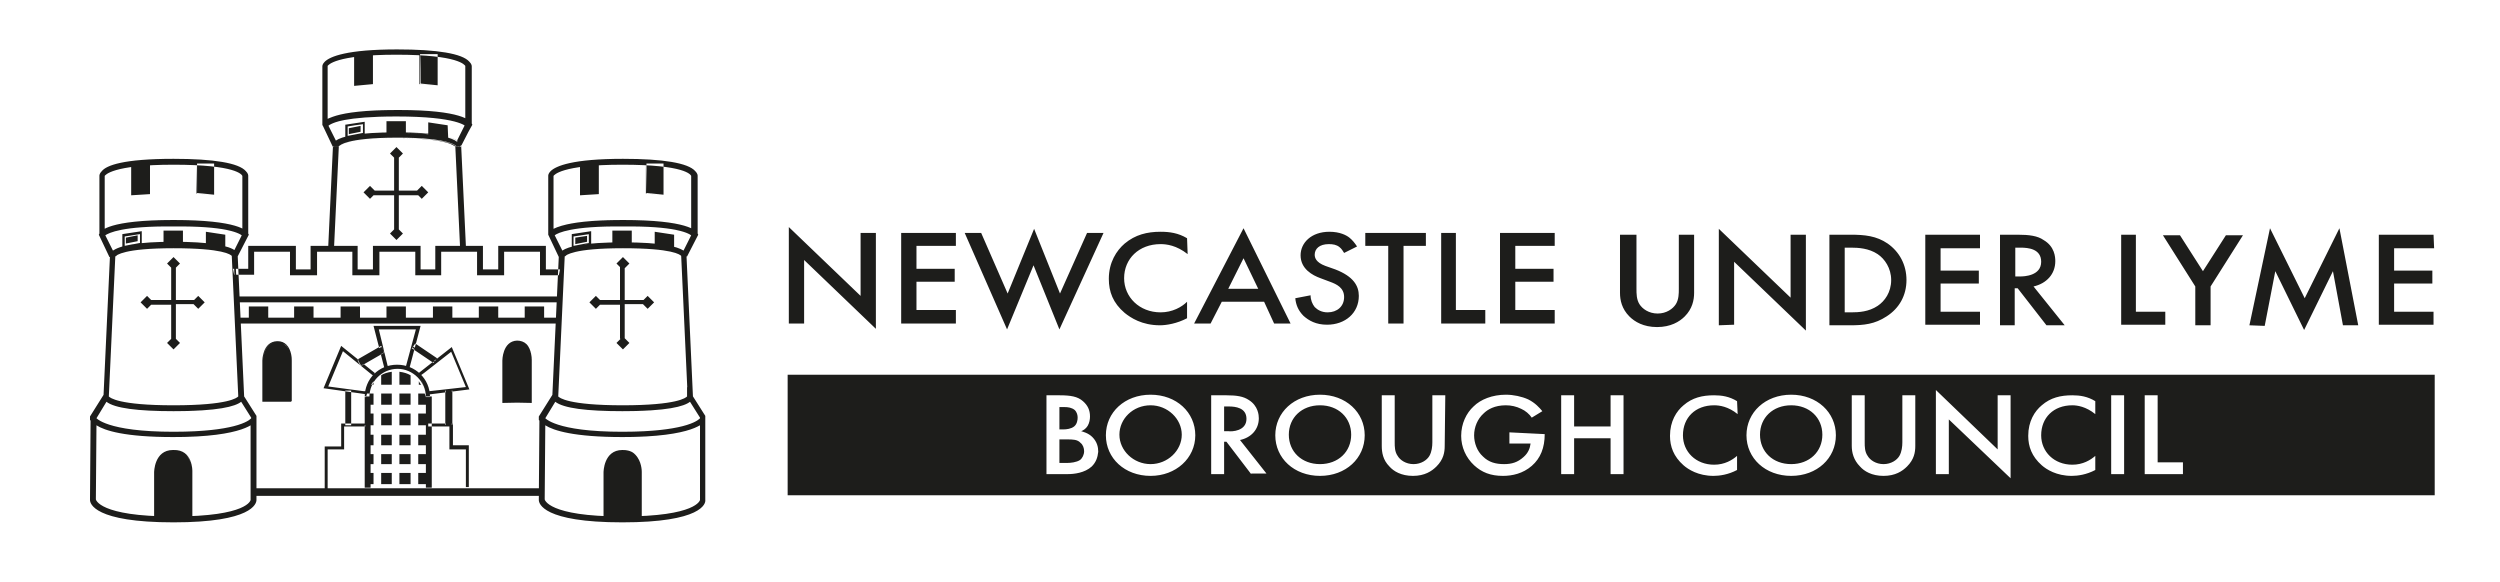 <svg xmlns="http://www.w3.org/2000/svg" viewBox="0 0 425 99" preserveAspectRatio="xMinYMid" aria-hidden="true" focusable="false">
<g id="Layer_2">
</g>
<path fill="#1D1D1B" d="M304.5,68.9c-3.1,0-5.3,2.1-5.3,5s2.2,5,5.3,5s5.3-2.1,5.3-5S307.6,68.9,304.5,68.9z M195.6,68.9
	c2.9,0,5.3,2.3,5.3,5s-2.4,5-5.3,5c-2.9,0-5.3-2.3-5.3-5S192.6,68.9,195.6,68.9z M211.9,71.2c0-1.9-1.9-2.1-3-2.1h-0.8v4.2h0.7
	C209.4,73.4,211.9,73.3,211.9,71.2z M224.4,68.9c-3.1,0-5.3,2.1-5.3,5s2.2,5,5.3,5s5.3-2.1,5.3-5S227.5,68.9,224.4,68.9z
	 M182.6,72.5c0.5-0.4,0.6-1.1,0.6-1.5s-0.1-0.9-0.5-1.3c-0.5-0.4-1.1-0.5-1.8-0.5h-0.8V73h0.7C181.3,73,182.1,72.9,182.6,72.5z
	 M181.5,74.7h-1.4v4h1.3c0.6,0,1.6-0.1,2.2-0.5c0.4-0.3,0.7-0.9,0.7-1.5c0-0.5-0.2-1.1-0.6-1.4C183.2,74.7,182.3,74.7,181.5,74.7z
	 M133.9,63.7v20.5h280V63.7H133.9z M185.6,79.3c-1.2,1.1-3,1.3-4.1,1.3h-3.6V67.2h2.2c1.9,0,3.1,0.2,4,1c0.8,0.7,1.2,1.5,1.2,2.6
	c0,0.5-0.1,1.1-0.4,1.6c-0.3,0.5-0.8,0.8-1.1,0.9c0.3,0.1,1.2,0.3,1.9,1c0.8,0.8,1,1.7,1,2.5C186.6,77.8,186.3,78.6,185.6,79.3z
	 M195.6,80.9c-4.4,0-7.6-3-7.6-6.9s3.2-6.9,7.6-6.9c4.4,0,7.6,3,7.6,6.9S199.9,80.9,195.6,80.9z M212.7,80.6l-4.2-5.5h-0.4v5.5h-2.2
	V67.2h2.6c1.8,0,2.9,0.2,3.8,0.8c1.6,1,1.7,2.6,1.7,3.1c0,1.9-1.3,3.3-3.2,3.7l4.5,5.7h-2.6V80.6z M224.4,80.9c-4.4,0-7.6-3-7.6-6.9
	s3.2-6.9,7.6-6.9c4.4,0,7.6,3,7.6,6.9S228.8,80.9,224.4,80.9z M245.6,75.8c0,1.1-0.2,2.3-1.4,3.5c-0.8,0.8-2,1.6-4,1.6
	s-3.3-0.8-4-1.6c-1.1-1.1-1.3-2.4-1.3-3.5v-8.6h2.2v8c0,0.7,0,1.6,0.5,2.3c0.4,0.7,1.4,1.4,2.7,1.4s2.3-0.7,2.7-1.4
	c0.4-0.7,0.5-1.6,0.5-2.3v-8h2.2L245.6,75.8L245.6,75.8z M262.6,73.8c0,2.3-0.7,4.1-2.2,5.4s-3.3,1.7-4.9,1.7
	c-2.1,0-3.6-0.6-4.9-1.8c-1.4-1.3-2.2-3.1-2.2-5c0-2.1,0.9-3.9,2.1-5c1.2-1.2,3.2-2,5.5-2c1.3,0,2.7,0.3,3.8,0.8
	c1.2,0.6,1.9,1.4,2.4,2l-1.8,1.1c-0.4-0.6-1.1-1.2-1.8-1.5c-0.8-0.4-1.7-0.6-2.6-0.6c-1.9,0-3.1,0.7-3.8,1.4c-1,0.9-1.6,2.3-1.6,3.7
	c0,1.3,0.5,2.7,1.5,3.6c1,1,2.2,1.3,3.6,1.3c1.3,0,2.3-0.3,3.3-1.2c0.8-0.7,1.1-1.5,1.2-2.3h-3.6v-1.9L262.6,73.8L262.6,73.8
	C262.5,73.8,262.6,73.8,262.6,73.8z M276,80.6h-2.2v-6.1h-6.2v6.1h-2.2V67.2h2.2v5.3h6.2v-5.3h2.2V80.6z M295.4,70.4
	c-1.6-1.3-3.1-1.5-4-1.5c-3.2,0-5.3,2.1-5.3,5.1c0,2.8,2.2,5,5.3,5c1.8,0,3.1-0.8,3.9-1.5v2.4c-1.5,0.8-3,1-4,1
	c-2.6,0-4.3-1.1-5.1-1.8c-1.7-1.5-2.3-3.2-2.3-5c0-2.5,1.1-4.2,2.3-5.2c1.5-1.3,3.2-1.7,5.2-1.7c1.3,0,2.6,0.2,3.9,1L295.4,70.4
	L295.4,70.4z M304.5,80.9c-4.4,0-7.6-3-7.6-6.9s3.2-6.9,7.6-6.9s7.6,3,7.6,6.9S308.9,80.9,304.5,80.9z M325.6,75.8
	c0,1.1-0.2,2.3-1.4,3.5c-0.8,0.8-2,1.6-4,1.6s-3.3-0.8-4-1.6c-1.1-1.1-1.4-2.4-1.4-3.5v-8.6h2.2v8c0,0.7,0,1.6,0.5,2.3
	c0.4,0.7,1.4,1.4,2.7,1.4c1.3,0,2.3-0.7,2.7-1.4c0.4-0.7,0.5-1.6,0.5-2.3v-8h2.2L325.6,75.8L325.6,75.8z M341.9,81.4l-10.6-10.1v9.3
	h-2.2V66.3l10.5,10.1v-9.2h2.2v14.2H341.9z M356.2,70.4c-1.6-1.3-3.1-1.5-3.9-1.5c-3.2,0-5.3,2.1-5.3,5.1c0,2.8,2.2,5,5.3,5
	c1.8,0,3.1-0.8,3.9-1.5v2.4c-1.5,0.8-3,1-4,1c-2.6,0-4.3-1.1-5.1-1.8c-1.7-1.5-2.3-3.2-2.3-5c0-2.5,1.1-4.2,2.3-5.2
	c1.5-1.3,3.2-1.7,5.2-1.7c1.3,0,2.6,0.2,3.9,1V70.4L356.2,70.4z M361.1,80.6h-2.2V67.2h2.2V80.6z M371.1,80.6h-6.5V67.2h2.2v11.4
	h4.3V80.6L371.1,80.6z M363.1,39.9V53h5v2.2h-7.5V39.9H363.1z M373.2,48.7l-5.5-8.7h2.9l3.9,6.1l3.9-6.1h2.9l-5.5,8.7v6.6h-2.6
	L373.2,48.7L373.2,48.7z M382.4,55.3l3.5-16.5l5.9,11.9l5.9-11.9l3.2,16.5h-2.6l-1.7-9.2l-4.9,10l-4.9-10l-1.8,9.3L382.4,55.3
	L382.4,55.3z M413.8,42.2H407V46h6.5v2.2H407V53h6.7v2.2h-9.3V39.9h9.3L413.8,42.2L413.8,42.2z M278.2,39.9v9.2c0,0.8,0,1.8,0.5,2.6
	s1.6,1.6,3.1,1.6s2.6-0.8,3.1-1.6s0.5-1.8,0.5-2.6v-9.2h2.6v9.9c0,1.2-0.3,2.7-1.6,4c-0.9,0.9-2.4,1.8-4.7,1.8s-3.8-0.9-4.7-1.8
	c-1.3-1.3-1.6-2.8-1.6-4v-9.9H278.2z M292.2,55.3V38.9l12.2,11.7V39.9h2.6v16.3l-12.2-11.7v10.7L292.2,55.3L292.2,55.3z M314.6,39.9
	c2.4,0,4.4,0.2,6.3,1.5c2,1.4,3.2,3.6,3.2,6.2c0,2.6-1.2,4.8-3.4,6.2c-2,1.3-3.8,1.5-6.2,1.5H311V39.9H314.6z M313.6,53.1h1.1
	c1.3,0,3-0.1,4.5-1.1c1.2-0.8,2.3-2.3,2.3-4.4c0-2-1.1-3.6-2.3-4.4c-1.5-1-3.3-1.1-4.5-1.1h-1.1V53.1L313.6,53.1z M336.6,42.2h-6.7
	V46h6.5v2.2h-6.5V53h6.7v2.2h-9.3V39.9h9.3V42.2z M343,39.9c2,0,3.4,0.2,4.4,0.9c1.9,1.1,2,2.9,2,3.6c0,2.2-1.5,3.8-3.7,4.3l5.3,6.6
	h-3.1L343,49h-0.5v6.3H340V39.9H343z M342.6,47h0.8c0.7,0,3.6-0.1,3.6-2.5c0-2.2-2.2-2.4-3.5-2.4h-0.9V47z M134.1,55V38.6l12.2,11.7
	V39.6h2.6v16.3l-12.2-11.7V55H134.1L134.1,55z M162.5,41.8h-6.7v3.9h6.5v2.2h-6.5v4.8h6.7V55h-9.3V39.6h9.3V41.8z M166.8,39.6
	l4.5,10.3l4.5-11l4.4,11l4.6-10.3h2.8L180.1,56l-4.4-10.9L171.2,56L164,39.6H166.8z M201.9,43.2c-1.9-1.5-3.6-1.7-4.6-1.7
	c-3.7,0-6.2,2.5-6.2,5.8c0,3.2,2.6,5.8,6.2,5.8c2,0,3.6-0.9,4.5-1.8v2.8c-1.7,0.9-3.5,1.2-4.6,1.2c-3.1,0-5-1.3-6-2.1
	c-2-1.7-2.7-3.6-2.7-5.8c0-2.8,1.3-4.8,2.7-6c1.8-1.5,3.8-2,6.1-2c1.5,0,3,0.2,4.5,1.1L201.9,43.2L201.9,43.2z M214.9,51.3h-7.2
	l-1.9,3.7H203l8.4-16.2l8,16.2h-2.8L214.9,51.3z M213.9,49.1l-2.5-5.2l-2.6,5.2H213.9z M228.5,43c-0.2-0.3-0.4-0.7-0.8-1
	c-0.5-0.4-1.1-0.5-1.8-0.5c-1.6,0-2.4,0.8-2.4,1.8c0,0.5,0.2,1.3,1.8,1.9l1.7,0.6c3.1,1.2,4,2.8,4,4.5c0,2.9-2.3,4.9-5.4,4.9
	c-1.9,0-3.1-0.7-4-1.5c-0.9-0.9-1.3-1.9-1.4-3l2.6-0.5c0,0.8,0.3,1.5,0.7,2c0.5,0.5,1.2,0.9,2.2,0.9c1.6,0,2.8-1,2.8-2.6
	s-1.3-2.2-2.4-2.6l-1.6-0.6c-1.4-0.5-3.4-1.6-3.4-3.9c0-2.1,1.8-4,4.9-4c1.8,0,2.9,0.6,3.4,1s0.9,0.9,1.3,1.5L228.5,43z M238.6,41.8
	V55H236V41.8h-3.9v-2.2h10.3v2.2H238.6z M247.5,39.6v13.1h5V55H245V39.6H247.5z M264.3,41.8h-6.7v3.9h6.5v2.2h-6.5v4.8h6.7V55H255
	V39.6h9.3V41.8z M105.8,88.5C92.2,88.5,92,85.1,92,85v-0.2l0.1-13.5l0.2-0.1c0,0,1.6,2.5,13.5,2.5c12,0,13.5-2.5,13.6-2.5l0.2,0.1
	V85C119.6,85.1,119.5,88.5,105.8,88.5z M92.4,71.6l-0.1,13.2V85c0,0,0.3,3.2,13.6,3.2s13.5-3.2,13.5-3.2V71.6
	c-0.7,0.7-3.6,2.4-13.5,2.4C95.9,74,93.1,72.3,92.4,71.6z M105.8,88.4c-13.6,0-13.7-3.3-13.7-3.4v-0.2l0.1-13.5h0.1
	c0,0,1.6,2.6,13.6,2.6s13.6-2.5,13.6-2.6h0.1V85C119.6,85.1,119.4,88.4,105.8,88.4z M92.3,71.4l-0.1,13.3v0.2c0,0,0.2,3.3,13.6,3.3
	s13.6-3.3,13.6-3.3V71.4c-0.5,0.6-3.1,2.5-13.6,2.5S92.8,72,92.3,71.4z M105.8,88.4c-13.6,0-13.7-3.3-13.7-3.4v-0.2l0.1-13.5h0.1
	c0,0,1.6,2.6,13.6,2.6s13.6-2.5,13.6-2.6h0.1V85C119.6,85.1,119.4,88.4,105.8,88.4z M92.3,71.4l-0.1,13.3v0.2c0,0,0.2,3.3,13.6,3.3
	s13.6-3.3,13.6-3.3V71.4c-0.5,0.6-3.1,2.5-13.6,2.5S92.8,72,92.3,71.4z M105.8,88.4c-13.6,0-13.7-3.3-13.7-3.4v-0.2l0.1-13.5h0.1
	c0,0,1.6,2.6,13.6,2.6s13.6-2.5,13.6-2.6h0.1V85C119.6,85.1,119.4,88.4,105.8,88.4z M92.3,71.4l-0.1,13.3v0.2c0,0,0.2,3.3,13.6,3.3
	s13.6-3.3,13.6-3.3V71.4c-0.5,0.6-3.1,2.5-13.6,2.5S92.8,72,92.3,71.4z M105.8,88.5C92.2,88.5,92,85.1,92,85v-0.2l0.1-13.5l0.2-0.1
	c0,0,1.6,2.5,13.5,2.5c12,0,13.5-2.5,13.6-2.5l0.2,0.1V85C119.6,85.1,119.5,88.5,105.8,88.5z M92.4,71.6l-0.1,13.2V85
	c0,0,0.3,3.2,13.6,3.2s13.5-3.2,13.5-3.2V71.6c-0.7,0.7-3.6,2.4-13.5,2.4C95.9,74,93.1,72.3,92.4,71.6z M105.8,88.4
	c-13.6,0-13.7-3.3-13.7-3.4v-0.2l0.1-13.5h0.1c0,0,1.6,2.6,13.6,2.6s13.6-2.5,13.6-2.6h0.1V85C119.6,85.1,119.4,88.4,105.8,88.4z
	 M92.3,71.4l-0.1,13.3v0.2c0,0,0.2,3.3,13.6,3.3s13.6-3.3,13.6-3.3V71.4c-0.5,0.6-3.1,2.5-13.6,2.5S92.8,72,92.3,71.4z M105.8,88.8
	c-13.5,0-14.2-3.2-14.2-3.8v-0.2l0.1-13.5l0.9-0.3c0,0,1.7,2.4,13.2,2.4c11.6,0,13.2-2.3,13.2-2.3l0.9,0.2V85
	C120,85.6,119.3,88.8,105.8,88.8z M92.7,72.3l-0.1,12.4v0.2c0,0,0.5,2.9,13.2,2.9S119,85,119,85v-0.2V72.3c-1.4,0.8-4.9,2-13.2,2
	C97.6,74.3,94.1,73.2,92.7,72.3z M102.6,88.4v-8.1c0,0,0-3.7,3.2-3.8c3.3-0.1,3.2,3.6,3.2,3.6v8.2L102.6,88.4L102.6,88.4z
	 M102.6,88.5L102.6,88.5v-8.2c0,0,0-3.8,3.2-3.8c0.9,0,1.7,0.2,2.2,0.8c1.1,1.1,1.1,2.8,1.1,2.9v8.3H109L102.6,88.5z M105.9,76.6
	L105.9,76.6c-3.2,0.1-3.2,3.7-3.2,3.7v8.1h6.3v-8.2c0,0,0-1.8-1-2.8C107.4,76.8,106.8,76.6,105.9,76.6z M29.5,88.5
	c-13.6,0-13.8-3.3-13.8-3.5v-0.2l0.1-13.5l0.2-0.1c0,0,1.6,2.5,13.5,2.5c12,0,13.5-2.5,13.5-2.5l0.2,0.1V85
	C43.3,85.1,43.1,88.5,29.5,88.5z M16,71.6l-0.1,13.2V85c0,0,0.3,3.2,13.6,3.2S43,85,43,85V71.6c-0.7,0.7-3.6,2.4-13.5,2.4
	S16.7,72.3,16,71.6z M29.5,88.4c-13.6,0-13.7-3.3-13.7-3.4v-0.2l0.1-13.5H16c0,0,1.6,2.6,13.6,2.6s13.6-2.5,13.6-2.6h0.1V85
	C43.2,85.1,43,88.4,29.5,88.4z M15.9,71.4l-0.1,13.3v0.2c0,0,0.2,3.3,13.6,3.3S43.1,85,43.1,85V71.4c-0.5,0.6-3.1,2.5-13.6,2.5
	S16.4,72,15.9,71.4z M29.5,88.4c-13.6,0-13.7-3.3-13.7-3.4v-0.2l0.1-13.5H16c0,0,1.6,2.6,13.6,2.6s13.6-2.5,13.6-2.6h0.1V85
	C43.2,85.1,43,88.4,29.5,88.4z M15.9,71.4l-0.1,13.3v0.2c0,0,0.2,3.3,13.6,3.3S43.1,85,43.1,85V71.4c-0.5,0.6-3.1,2.5-13.6,2.5
	S16.4,72,15.9,71.4z M29.5,88.4c-13.6,0-13.7-3.3-13.7-3.4v-0.2l0.1-13.5H16c0,0,1.6,2.6,13.6,2.6s13.6-2.5,13.6-2.6h0.1V85
	C43.2,85.1,43,88.4,29.5,88.4z M15.9,71.4l-0.1,13.3v0.2c0,0,0.2,3.3,13.6,3.3S43.1,85,43.1,85V71.4c-0.5,0.6-3.1,2.5-13.6,2.5
	S16.4,72,15.9,71.4z M29.5,88.5c-13.6,0-13.8-3.3-13.8-3.5v-0.2l0.1-13.5l0.2-0.1c0,0,1.6,2.5,13.5,2.5c12,0,13.5-2.5,13.5-2.5
	l0.2,0.1V85C43.3,85.1,43.1,88.5,29.5,88.5z M16,71.6l-0.1,13.2V85c0,0,0.3,3.2,13.6,3.2S43,85,43,85V71.6
	c-0.7,0.7-3.6,2.4-13.5,2.4S16.7,72.3,16,71.6z M29.5,88.4c-13.6,0-13.7-3.3-13.7-3.4v-0.2l0.1-13.5H16c0,0,1.6,2.6,13.6,2.6
	s13.6-2.5,13.6-2.6h0.1V85C43.2,85.1,43,88.4,29.5,88.4z M15.9,71.4l-0.1,13.3v0.2c0,0,0.2,3.3,13.6,3.3S43.1,85,43.1,85V71.4
	c-0.5,0.6-3.1,2.5-13.6,2.5S16.4,72,15.9,71.4z M29.5,88.8c-13.5,0-14.2-3.2-14.2-3.8v-0.2l0.1-13.5l0.9-0.3c0,0,1.7,2.4,13.2,2.4
	c11.6,0,13.2-2.3,13.2-2.3l0.9,0.2V85C43.6,85.6,42.9,88.8,29.5,88.8z M16.4,72.3l-0.1,12.4v0.2c0,0,0.5,2.9,13.2,2.9
	S42.6,85,42.6,85v-0.2V72.3c-1.4,0.8-4.9,2-13.2,2C21.2,74.3,17.8,73.2,16.4,72.3z M26.3,88.4v-8.1c0,0,0-3.7,3.2-3.8
	c3.3-0.1,3.2,3.6,3.2,3.6v8.2L26.3,88.4L26.3,88.4z M26.2,88.5L26.2,88.5v-8.2c0,0,0-3.8,3.2-3.8c0.9,0,1.7,0.2,2.2,0.8
	c1.1,1.1,1.1,2.8,1.1,2.9v8.3h-0.1L26.2,88.5z M29.6,76.6C29.5,76.6,29.5,76.6,29.6,76.6c-3.2,0.1-3.2,3.7-3.2,3.7v8.1h6.3v-8.2
	c0,0,0-1.8-1-2.8C31.1,76.8,30.4,76.6,29.6,76.6z M42.8,83h48.9v1.3H42.8V83z M44.7,68.3v-6.9c0,0,0-3.2,2.4-3.2
	c2.5,0,2.4,3.1,2.4,3.1v7H44.7L44.7,68.3z M44.6,68.3L44.6,68.3v-7c0,0,0-3.2,2.5-3.3c0,0,0,0,0.1,0c0.6,0,1.1,0.2,1.5,0.6
	c0.9,0.9,0.9,2.5,0.9,2.5v7.1L44.6,68.3z M47.1,58.2L47.1,58.2c-2.4,0-2.4,3.1-2.4,3.2v6.8h4.8v-7c0,0,0-1.6-0.9-2.5
	C48.2,58.4,47.7,58.2,47.1,58.2z M85.5,68.4v-7.1c0,0,0-3.3,2.4-3.3c2.5-0.1,2.5,3.2,2.5,3.2v7.3L85.5,68.4L85.5,68.4z M85.4,68.5
	L85.4,68.5v-7.2c0,0,0-3.3,2.5-3.4c0.6,0,1.2,0.2,1.6,0.6c0.9,0.9,0.9,2.6,0.9,2.6v7.3L85.4,68.5z M88,58L88,58
	c-2.5,0-2.4,3.2-2.4,3.3v7.1h4.8v-7.2c0,0,0-1.7-0.9-2.5C89.1,58.2,88.6,58,88,58z M42.6,52.4h2.7V54h-2.7V52.4z M45.4,54.1h-2.8
	v-1.7h2.8V54.1z M42.7,54h2.6v-1.5h-2.6V54z M42.6,52.4h2.7V54h-2.7V52.4z M45.4,54.1h-2.8v-1.7h2.8V54.1z M42.7,54h2.6v-1.5h-2.6
	V54z M42.6,52.4h2.7V54h-2.7V52.4z M45.6,54.4h-3.3v-2.3h3.3V54.4z M42.9,53.7h2v-1h-2V53.7z M50.4,52.4h2.7V54h-2.7V52.4z
	 M53.1,54.1h-2.8v-1.7h2.8V54.1z M50.4,54H53v-1.5h-2.6V54z M50.4,52.4h2.7V54h-2.7V52.4z M53.1,54.1h-2.8v-1.7h2.8V54.1z M50.4,54
	H53v-1.5h-2.6V54z M50.3,52.4H53V54h-2.7V52.4z M53.3,54.4H50v-2.3h3.3V54.4z M50.7,53.7h2v-1h-2V53.7z M58.2,52.4h2.7V54h-2.7V52.4
	z M61,54.1h-2.8v-1.7H61V54.1z M58.3,54h2.6v-1.5h-2.6V54z M58.2,52.4h2.7V54h-2.7V52.4z M61,54.1h-2.8v-1.7H61V54.1z M58.3,54h2.6
	v-1.5h-2.6V54z M58.2,52.4h2.7V54h-2.7V52.4z M61.2,54.4h-3.3v-2.3h3.3V54.4z M58.5,53.7h2.1v-1h-2.1V53.7z M66.1,52.4h2.7V54h-2.7
	V52.4z M68.8,54.1H66v-1.7h2.8V54.1z M66.1,54h2.6v-1.5h-2.6V54z M66.1,52.4h2.7V54h-2.7V52.4z M68.8,54.1H66v-1.7h2.8V54.1z
	 M66.1,54h2.6v-1.5h-2.6V54z M66,52.4h2.7V54H66V52.4z M69,54.4h-3.3v-2.3H69V54.4z M66.4,53.7h2.1v-1h-2.1V53.7z M73.9,52.4h2.7V54
	h-2.7V52.4z M76.6,54.1h-2.8v-1.7h2.8V54.1z M74,54h2.6v-1.5H74V54z M73.9,52.4h2.7V54h-2.7V52.4z M76.6,54.1h-2.8v-1.7h2.8V54.1z
	 M74,54h2.6v-1.5H74V54z M73.9,52.4h2.7V54h-2.7V52.4z M76.9,54.4h-3.3v-2.3h3.3V54.4z M74.2,53.7h2.1v-1h-2.1V53.7z M81.7,52.4h2.7
	V54h-2.7V52.4z M84.4,54.1h-2.8v-1.7h2.8V54.1z M81.8,54h2.6v-1.5h-2.6V54z M81.7,52.4h2.7V54h-2.7V52.4z M84.4,54.1h-2.8v-1.7h2.8
	V54.1z M81.8,54h2.6v-1.5h-2.6V54z M81.7,52.4h2.7V54h-2.7V52.4z M84.7,54.4h-3.3v-2.3h3.3V54.4L84.7,54.4z M82,53.7h2.1v-1H82V53.7
	z M89.5,52.4h2.7V54h-2.7V52.4z M92.3,54.1h-2.8v-1.7h2.8V54.1z M89.6,54h2.6v-1.5h-2.6V54z M89.5,52.4h2.7V54h-2.7V52.4z
	 M92.3,54.1h-2.8v-1.7h2.8V54.1z M89.6,54h2.6v-1.5h-2.6V54z M89.5,52.4h2.7V54h-2.7V52.4z M92.5,54.4h-3.3v-2.3h3.3V54.4z
	 M89.8,53.7h2.1v-1h-2.1V53.7z M94.1,40.1l-0.9-0.2v-10c0-0.1,0-0.4,0.4-0.8c0.9-0.9,3.8-2.1,12.3-2.1l0,0c6.8,0,11.1,0.7,12.3,2.1
	c0.4,0.4,0.4,0.7,0.4,0.8v10l-1,0.2l0,0c0,0-1.3-1.7-11.8-1.7C95.4,38.4,94.1,40.1,94.1,40.1z M105.8,37.4c7.3,0,10.4,0.8,11.7,1.5
	v-9c-0.1-0.2-1-1.9-11.7-1.9l0,0c-10.5,0-11.6,1.8-11.7,1.9v9C95.5,38.2,98.6,37.4,105.8,37.4z M95.4,43.5l-1.8-3.6l0,0
	c0-0.1,0.8-2,12.2-2c0.1,0,0.2,0,0.3,0c11.1,0,11.9,1.9,12,2l0,0l-1.8,3.5h-0.1c0,0-0.2-1.7-10.3-1.7s-10.3,1.8-10.3,1.8H95.4z
	 M93.8,39.9l1.7,3.4c0.3-0.5,1.8-1.7,10.4-1.7s10.1,1.2,10.4,1.7L118,40c-0.1-0.2-1.5-1.9-11.8-1.9c-0.1,0-0.2,0-0.3,0
	C95.2,38,93.9,39.7,93.8,39.9z M95.3,43.5l-1.8-3.7l0,0c0-0.1,0.8-2,12.2-2c0.1,0,0.2,0,0.3,0c11.2,0,12,2,12,2l0,0l-1.8,3.6
	l-0.2-0.1c0,0-0.3-1.6-10.2-1.6s-10.2,1.7-10.3,1.7L95.3,43.5z M93.9,39.9l1.6,3.3c0.4-0.6,2.3-1.7,10.4-1.7s9.9,1.1,10.4,1.6
	l1.7-3.2c-0.2-0.3-1.8-1.8-11.8-1.8c-0.1,0-0.2,0-0.3,0C95.6,38.1,94.1,39.6,93.9,39.9z M95.1,43.6l-1.8-3.7l0.1-0.1
	c0.1-0.4,1.3-2.2,12.5-2.2s12.4,1.8,12.5,2.2l0.1,0.2l-1.9,3.7l-0.7-0.2v0.1c0,0-0.7-1.5-10-1.5s-10,1.5-10,1.5H95.1z M94.2,39.9
	l1.4,2.8c0.9-0.7,3.3-1.5,10.3-1.5s9.4,0.8,10.3,1.5l1.4-2.8c-0.4-0.3-2.5-1.6-11.5-1.6c-0.1,0-0.2,0-0.3,0
	C96.7,38.3,94.6,39.6,94.2,39.9z M95,43.7l-1.8-3.8l0.1-0.2c0.2-0.5,1.6-2.3,12.6-2.3s12.5,1.8,12.7,2.3l0.1,0.2l-1.9,3.7l-0.9-0.2
	c0,0.1,0,0.1,0,0.1s-0.9-1.4-9.9-1.4c-9.1,0-9.9,1.4-9.9,1.5c0,0,0,0,0-0.1L95,43.7z M94.3,40l1.3,2.6c1-0.7,3.7-1.4,10.3-1.4
	c6.6,0,9.2,0.7,10.3,1.4l1.3-2.6c-0.5-0.4-2.8-1.6-11.6-1.5C97.2,38.4,94.8,39.6,94.3,40z M105.8,69.4c-8.5,0-10.7-1-11.3-1.6
	c-0.2-0.2-0.2-0.3-0.2-0.3v-0.2l1.1-23.8c0,0,0-0.2,0.2-0.3c0.6-0.6,2.6-1.5,10.2-1.5c7.7,0,9.7,0.9,10.2,1.5
	c0.2,0.2,0.2,0.3,0.2,0.3l1.1,23.9v0.2C117.4,67.5,117.3,69.4,105.8,69.4z M105.8,41.7c-10.1,0-10.3,1.7-10.3,1.8l0,0l-1.1,24
	c0,0,0.2,1.8,11.4,1.8s11.4-1.8,11.4-1.8v-0.2l-1.1-23.9C116.1,43.4,116,41.7,105.8,41.7z M105.8,69.5c-8.5,0-10.8-1-11.4-1.7
	c-0.2-0.2-0.2-0.4-0.2-0.4v-0.2l1.1-23.8c0,0,0-0.2,0.2-0.4c0.6-0.6,2.7-1.5,10.3-1.5c7.7,0,9.8,0.9,10.3,1.5
	c0.2,0.2,0.2,0.3,0.2,0.4l1.1,24.1C117.5,67.7,117.1,69.5,105.8,69.5z M95.6,43.5l-1.1,24c0,0,0.3,1.8,11.3,1.8s11.4-1.8,11.4-1.8
	v-0.2l-1.1-23.9c0,0-0.3-1.6-10.2-1.6C95.9,41.8,95.6,43.5,95.6,43.5L95.6,43.5L95.6,43.5z M105.8,69.9c-6.5,0-10.5-0.6-11.6-1.8
	c-0.3-0.3-0.3-0.6-0.3-0.7v-0.2L95,43.5c0-0.1,0.1-0.4,0.3-0.6c1.1-1.1,4.7-1.7,10.5-1.7c5.9,0,9.5,0.6,10.6,1.6
	c0.3,0.3,0.3,0.5,0.3,0.6l1.1,24C117.8,68.2,116.7,69.9,105.8,69.9z M94.9,67.4c0.2,0.2,1.6,1.5,11,1.5s10.8-1.3,11-1.5v-0.1
	l-1.1-23.8c-0.2-0.2-1.4-1.3-9.9-1.3s-9.7,1.2-9.9,1.4L94.9,67.4z M105.8,74c-12.1,0-13.7-2.6-13.7-2.7v-0.1v-0.4l0,0l2.4-3.8v0.4
	c0,0.1,0.4,1.8,11.3,1.8c11,0,11.4-1.8,11.4-1.8V67l0.2,0.4l2.2,3.4v0.5l0,0C119.6,71.5,118,74,105.8,74z M92.4,71.2
	c0.2,0.2,2.2,2.5,13.5,2.5s13.3-2.2,13.5-2.4v-0.4l-2-3.2c-0.4,0.6-2.3,1.8-11.5,1.8c-8.5,0-10.8-1-11.4-1.7
	c-0.1-0.1-0.1-0.1-0.1-0.1l-2,3.2V71.2L92.4,71.2z M105.8,74.3c-12.2,0-13.9-2.6-14.1-2.8l-0.1-0.1v-0.6l3.2-5.1v1.7
	c0.2,0.2,1.6,1.5,11,1.5s10.8-1.3,11-1.5v-1.6l3.1,4.9v0.7l-0.1,0.1C119.8,71.8,118,74.3,105.8,74.3z M92.7,71.1
	c0.4,0.4,2.8,2.3,13.1,2.3c10.2,0,12.7-1.8,13.2-2.2V71l-1.7-2.7c-1,0.8-3.9,1.6-11.5,1.6c-6.1,0-10-0.5-11.4-1.6L92.7,71.1z
	 M106.2,57.6h-0.8v-5.8h-3.5V51h3.5v-5.9h0.8V51h3.4v0.7h-3.4V57.6z M101.3,50.4l1,1l-1,1l-1-1L101.3,50.4z M101.3,52.5l-1.1-1.1
	l1.1-1.1l1.1,1.1L101.3,52.5z M100.4,51.4l0.9,0.9l0.9-0.9l-0.9-0.9L100.4,51.4z M110.1,50.4l1,1l-1,1l-1-1L110.1,50.4z M110.1,52.5
	l-1.1-1.1l1.1-1.1l1.1,1.1L110.1,52.5z M109.2,51.4l0.9,0.9l0.9-0.9l-0.9-0.9L109.2,51.4z M105.9,57.3l1,1l-1,1l-1-1L105.9,57.3z
	 M105.9,59.4l-1.1-1.1l1.1-1.1l1.1,1.1L105.9,59.4z M105,58.3l0.9,0.9l0.9-0.9l-0.9-0.9L105,58.3z M105.9,43.8l1,1l-1,1l-1-1
	L105.9,43.8z M105.9,45.9l-1.1-1.1l1.1-1.1l1.1,1.1L105.9,45.9z M105,44.8l0.9,0.9l0.9-0.9l-0.9-0.9L105,44.8z M98.7,27.7h3.1v5.2
	l-3.1,0.3V27.7z M98.6,33.2L98.6,33.2v-5.6h3.2V33L98.6,33.2z M98.7,27.8v5.3l2.9-0.3v-5H98.7L98.7,27.8z M113,27.7h-3.1v5.2
	l3.1,0.3V27.7z M113,33.2l-3.2-0.3v-5.3h3.2v0.1V33.2z M109.9,32.8l2.9,0.3v-5.3h-3L109.9,32.8L109.9,32.8z M107.2,41.3h-2.8v-1.7
	h2.8V41.3z M104.5,41.2h2.6v-1.5h-2.6V41.2z M104.4,39.6h2.7v1.6h-2.7V39.6z M107.4,41.5h-3.3v-2.3h3.3V41.5z M104.8,40.9h2v-1h-2
	V40.9z M114.4,41.9L114.4,41.9l-2.8-0.5v-1.7l2.8,0.4V41.9L114.4,41.9z M111.7,41.3l2.6,0.5v-1.6l-2.6-0.4V41.3z M111.6,39.8
	l2.7,0.4v1.7l-2.7-0.5V39.8z M114.6,42.2l-3.3-0.6v-2.2l3.3,0.5V42.2z M111.9,41.1l2,0.4v-1l-2-0.3V41.1z M97.4,41.9v-1.8l2.8-0.4
	v1.7h-0.1L97.4,41.9z M97.5,40.2v1.6l2.6-0.5v-1.5L97.5,40.2z M100.2,39.8l-2.7,0.4v1.7l2.7-0.5V39.8z M97.2,42.2v-2.4l3.3-0.5v2.2
	L97.2,42.2z M97.8,40.4v1.1l2-0.4v-1L97.8,40.4z M17.8,40.1l-0.9-0.2v-10c0-0.1,0-0.4,0.4-0.8c0.8-1,3.7-2.1,12.2-2.1l0,0
	c6.8,0,11.1,0.7,12.3,2.1c0.4,0.4,0.4,0.7,0.4,0.8v10l-1,0.2l0,0c0,0-1.3-1.7-11.8-1.7C19,38.4,17.8,40.1,17.8,40.1z M29.5,37.4
	c7.3,0,10.4,0.8,11.7,1.5v-9c-0.1-0.2-1-1.9-11.7-1.9l0,0c-10.5,0-11.6,1.8-11.7,1.9v9C19.1,38.2,22.2,37.4,29.5,37.4z M19,43.5
	l-1.8-3.6l0,0c0-0.1,0.8-2,12.2-2c0.1,0,0.2,0,0.3,0c11.1,0,11.9,1.9,12,2l0,0l-1.8,3.5h-0.1c0,0-0.2-1.7-10.3-1.7
	s-10.3,1.8-10.3,1.8H19z M17.4,39.9l1.7,3.4c0.3-0.5,1.8-1.7,10.4-1.7s10.1,1.2,10.4,1.7l1.7-3.3c-0.1-0.2-1.5-1.9-11.8-1.9
	c-0.1,0-0.2,0-0.3,0C18.9,38,17.5,39.7,17.4,39.9z M19,43.5l-1.8-3.7l0,0c0-0.1,0.8-2,12.2-2c0.1,0,0.2,0,0.3,0c11.2,0,12,2,12,2
	l0,0L40,43.5l-0.2-0.1c0,0-0.3-1.6-10.2-1.6s-10.2,1.7-10.3,1.7L19,43.5z M17.5,39.9l1.6,3.3c0.4-0.6,2.3-1.7,10.4-1.7
	s9.9,1.1,10.4,1.6l1.7-3.2c-0.2-0.3-1.8-1.8-11.8-1.8c-0.1,0-0.2,0-0.3,0C19.3,38.1,17.7,39.6,17.5,39.9z M18.8,43.6L17,39.9v-0.1
	c0.1-0.4,1.3-2.2,12.5-2.2s12.4,1.8,12.5,2.2l0.1,0.2l-1.9,3.7l-0.7-0.2v0.1c0,0-0.7-1.5-10-1.5s-10,1.5-10,1.5H18.8z M17.8,39.9
	l1.4,2.8c0.9-0.7,3.3-1.5,10.3-1.5s9.4,0.8,10.3,1.5l1.4-2.8c-0.4-0.3-2.5-1.6-11.5-1.6c-0.1,0-0.2,0-0.3,0
	C20.4,38.3,18.2,39.6,17.8,39.9z M18.6,43.7l-1.8-3.8l0.1-0.2c0.2-0.5,1.6-2.3,12.6-2.3s12.5,1.8,12.7,2.3l0.1,0.2l-1.9,3.7
	l-0.9-0.2c0,0.1,0,0.1,0,0.1s-0.9-1.4-9.9-1.4c-9.1,0-9.9,1.4-9.9,1.5c0,0,0,0,0-0.1L18.6,43.7z M17.9,40l1.3,2.6
	c1-0.7,3.7-1.4,10.3-1.4s9.2,0.7,10.3,1.4l1.3-2.6c-0.5-0.4-2.8-1.6-11.6-1.5C20.8,38.4,18.5,39.6,17.9,40z M29.5,69.4
	c-8.5,0-10.7-1-11.3-1.6C18,67.6,18,67.5,18,67.5v-0.2l1.1-23.8c0,0,0-0.2,0.2-0.3c0.6-0.6,2.6-1.5,10.2-1.5c7.7,0,9.7,0.9,10.3,1.5
	c0.2,0.2,0.2,0.3,0.2,0.3l1.1,23.9v0.2C41.1,67.5,40.9,69.4,29.5,69.4z M29.5,41.7c-10.1,0-10.3,1.7-10.3,1.8l0,0l-1.1,24
	c0,0,0.2,1.8,11.4,1.8s11.4-1.8,11.4-1.8v-0.2l-1.1-23.9C39.8,43.4,39.6,41.7,29.5,41.7z M29.5,69.5c-8.5,0-10.8-1-11.4-1.7
	c-0.2-0.2-0.2-0.4-0.2-0.4v-0.2L19,43.5c0,0,0-0.2,0.2-0.4c0.6-0.6,2.7-1.5,10.3-1.5c7.7,0,9.8,0.9,10.3,1.5
	c0.2,0.2,0.2,0.3,0.2,0.4l1.1,24.1C41.1,67.7,40.8,69.5,29.5,69.5z M19.2,43.5l-1.1,24c0,0,0.3,1.8,11.3,1.8s11.4-1.8,11.4-1.8v-0.2
	l-1.1-23.9c0,0-0.3-1.6-10.2-1.6C19.5,41.8,19.2,43.5,19.2,43.5L19.2,43.5L19.2,43.5z M29.5,69.9c-6.5,0-10.5-0.6-11.6-1.8
	c-0.3-0.3-0.3-0.6-0.3-0.7v-0.2l1.1-23.8c0-0.1,0-0.4,0.3-0.6c1.1-1.1,4.7-1.7,10.5-1.7c5.9,0,9.5,0.6,10.6,1.6
	c0.3,0.3,0.3,0.5,0.3,0.6l1.1,24C41.5,68.2,40.3,69.9,29.5,69.9z M18.5,67.4c0.2,0.2,1.6,1.5,11,1.5s10.8-1.3,11-1.5v-0.1l-1.1-23.8
	c-0.2-0.2-1.4-1.3-9.9-1.3s-9.7,1.2-9.9,1.4L18.5,67.4z M29.5,74c-12.1,0-13.7-2.6-13.7-2.7v-0.1v-0.4l0,0l2.4-3.8v0.4
	c0,0.1,0.5,1.8,11.3,1.8c11,0,11.4-1.8,11.4-1.8V67l0.2,0.4l2.2,3.4v0.5l0,0C43.2,71.5,41.6,74,29.5,74z M16,71.2
	c0.2,0.2,2.2,2.5,13.5,2.5s13.3-2.2,13.5-2.4v-0.4l-2-3.2c-0.4,0.6-2.3,1.8-11.5,1.8c-8.5,0-10.8-1-11.4-1.7c0-0.1-0.1-0.1-0.1-0.1
	l-2,3.2V71.2L16,71.2z M29.5,74.3c-12.1,0-13.9-2.6-14.1-2.8l-0.1-0.1v-0.6l3.2-5.1v1.7c0.2,0.2,1.6,1.5,11,1.5s10.9-1.3,11-1.5
	v-1.6l3.1,4.9v0.7l-0.1,0.1C43.4,71.8,41.6,74.3,29.5,74.3z M16.4,71.1c0.4,0.4,2.8,2.3,13.1,2.3c10.2,0,12.7-1.8,13.2-2.2V71
	L41,68.3c-1,0.8-3.9,1.6-11.5,1.6c-6.1,0-10-0.5-11.4-1.6L16.4,71.1z M29.9,57.6h-0.8v-5.8h-3.5V51h3.5v-5.9h0.8V51h3.4v0.7h-3.4
	V57.6z M25,50.4l1,1l-1,1l-1-1L25,50.4z M25,52.5l-1.1-1.1l1.1-1.1l1.1,1.1L25,52.5z M24.1,51.4l0.9,0.9l0.9-0.9L25,50.5L24.1,51.4z
	 M33.7,50.4l1,1l-1,1l-1-1L33.7,50.4z M33.7,52.5l-1.1-1.1l1.1-1.1l1.1,1.1L33.7,52.5z M32.8,51.4l0.9,0.9l0.9-0.9l-0.9-0.9
	L32.8,51.4z M29.5,57.3l1,1l-1,1l-1-1L29.5,57.3z M29.5,59.4l-1.1-1.1l1.1-1.1l1.1,1.1L29.5,59.4z M28.6,58.3l0.9,0.9l0.9-0.9
	l-0.9-0.9L28.6,58.3z M29.5,43.8l1,1l-1,1l-1-1L29.5,43.8z M29.5,45.9l-1.1-1.1l1.1-1.1l1.1,1.1L29.5,45.9z M28.6,44.8l0.9,0.9
	l0.9-0.9l-0.9-0.9L28.6,44.8z M22.3,27.7h3.1v5.2l-3.1,0.3V27.7z M22.3,33.2L22.3,33.2v-5.6h3.2V33L22.3,33.2z M22.4,27.8v5.3
	l2.9-0.3v-5H22.4L22.4,27.8z M36.6,27.7h-3.1v5.2l3.1,0.3V27.7z M36.6,33.2l-3.2-0.3v-5.3h3.2v0.1V33.2z M33.5,32.8l2.9,0.3v-5.3h-3
	L33.5,32.8L33.5,32.8z M30.8,41.3H28v-1.7h2.8V41.3z M28.1,41.2h2.6v-1.5h-2.6V41.2z M28.1,39.6h2.7v1.6h-2.7V39.6z M31.1,41.5h-3.3
	v-2.3h3.3V41.5z M28.4,40.9h2v-1h-2V40.9L28.4,40.9z M38,41.9L38,41.9l-2.8-0.5v-1.7l2.8,0.4V41.9L38,41.9z M35.3,41.3l2.6,0.5v-1.6
	l-2.6-0.4V41.3z M35.2,39.8l2.7,0.4v1.7l-2.7-0.5V39.8z M38.3,42.2L35,41.6v-2.2l3.3,0.5V42.2z M35.6,41.1l2.1,0.4v-1l-2.1-0.3V41.1
	z M21,41.9v-1.8l2.8-0.4v1.7l0,0L21,41.9z M21.2,40.2v1.6l2.6-0.5v-1.5L21.2,40.2z M23.8,39.8l-2.7,0.4v1.7l2.7-0.5V39.8z
	 M20.8,42.2v-2.4l3.3-0.5v2.2L20.8,42.2z M21.4,40.4v1l2-0.4v-1L21.4,40.4z M56.9,24.9l-1.8-3.6l0,0c0-0.1,0.8-2,12.2-2
	c0.1,0,0.2,0,0.3,0c11.2,0,12,2,12,2l0,0l-1.8,3.6l-0.2-0.1c0,0-0.3-1.6-10.2-1.6c-10,0-10.2,1.7-10.3,1.7H56.9z M55.4,21.2l1.6,3.3
	c0.4-0.6,2.3-1.7,10.4-1.7s9.9,1.1,10.4,1.6l1.7-3.2c-0.2-0.3-1.8-1.8-11.8-1.8c-0.1,0-0.2,0-0.3,0C57.2,19.4,55.6,21,55.4,21.2z
	 M56.7,25l-1.8-3.7l0.1-0.1c0.1-0.4,1.3-2.2,12.5-2.2c0.1,0,0.2,0,0.3,0c10.9,0,12.1,1.8,12.3,2.2l0.1,0.1L78.3,25l-0.7-0.2v0.1
	c0,0-0.7-1.5-10-1.5s-10,1.5-10,1.5L56.7,25z M55.7,21.3l1.4,2.8c0.9-0.7,3.3-1.5,10.3-1.5s9.4,0.8,10.3,1.5l1.4-2.8
	c-0.4-0.4-2.5-1.6-11.5-1.6c-0.1,0-0.2,0-0.3,0C58.3,19.7,56.1,20.9,55.7,21.3z M56.6,25l-1.8-3.8l0.1-0.2c0.2-0.5,1.6-2.3,12.6-2.3
	c0.1,0,0.2,0,0.3,0c10.7,0,12.2,1.8,12.4,2.3l0.1,0.2L78.2,25l-0.9-0.2c0,0.1,0,0.1,0,0.1s-0.9-1.4-9.9-1.4c-9.1,0-9.9,1.4-9.9,1.5
	c0,0,0,0,0-0.1L56.6,25z M55.8,21.3l1.3,2.6c1-0.7,3.7-1.4,10.3-1.4s9.2,0.7,10.3,1.4l1.3-2.6c-0.5-0.4-2.8-1.5-11.6-1.5
	C58.7,19.8,56.4,20.9,55.8,21.3z M67.4,26.5V39 M63.5,32.8h7.7 M67.8,39H67v-5.8h-3.5v-0.8H67v-5.9h0.8v5.9h3.4v0.8h-3.4V39z
	 M62.9,31.8l1,1l-1,1l-1-1L62.9,31.8z M62.9,33.8l-1.1-1.1l1.1-1.1l1.1,1.1L62.9,33.8z M62,32.8l0.9,0.9l0.9-0.9l-0.9-0.9L62,32.8z
	 M71.7,31.8l1,1l-1,1l-1-1L71.7,31.8z M71.7,33.8l-1.1-1.1l1.1-1.1l1.1,1.1L71.7,33.8z M70.8,32.8l0.9,0.9l0.9-0.9l-0.9-0.9
	L70.8,32.8z M67.4,38.7l1,1l-1,1l-1-1L67.4,38.7z M67.4,40.8l-1.1-1.1l1.1-1.1l1.1,1.1L67.4,40.8z M66.5,39.7l0.9,0.9l0.9-0.9
	l-0.9-0.9L66.5,39.7z M67.4,25.2l1,1l-1,1l-1-1L67.4,25.2z M67.4,27.2l-1.1-1.1l1.1-1.1l1.1,1.1L67.4,27.2z M66.5,26.2l0.9,0.9
	l0.9-0.9l-0.9-0.9L66.5,26.2z M60.2,9.1h3.1v5.2l-3.1,0.3V9.1z M60.2,14.6L60.2,14.6V9h3.2v5.3L60.2,14.6z M60.3,9.1v5.3l2.9-0.3v-5
	H60.3z M74.5,9.1h-3.1v5.2l3.1,0.3V9.1z M74.5,14.6l-3.2-0.3V9h3.2v0.1V14.6z M71.5,14.2l2.9,0.3V9.2h-3
	C71.5,9.2,71.5,14.2,71.5,14.2z M68.7,22.6h-2.8v-1.7h2.8V22.6z M66.1,22.5h2.6V21h-2.6V22.5z M66,21h2.7v1.6H66V21z M69,22.9h-3.3
	v-2.3H69V22.9z M66.3,22.2h2.1v-1h-2.1V22.2z M75.9,23.3L75.9,23.3l-2.8-0.5V21l2.8,0.4V23.3L75.9,23.3z M73.2,22.7l2.6,0.5v-1.6
	l-2.6-0.4V22.7z M73.2,21.1l2.7,0.4v1.7l-2.7-0.5V21.1z M76.2,23.6L72.8,23v-2.2l3.3,0.5L76.2,23.6L76.2,23.6z M73.5,22.5l2.1,0.4
	v-1l-2.1-0.3V22.5z M59,23.3v-1.8l2.8-0.4v1.7l0,0L59,23.3z M59.1,21.5v1.6l2.6-0.5v-1.5L59.1,21.5z M61.7,21.1L59,21.5v1.7l2.7-0.5
	V21.1z M58.7,23.6v-2.4l3.3-0.5V23L58.7,23.6z M59.3,21.8v1l2-0.4v-1L59.3,21.8z M56.8,41.8l0.8-16.9c0.1-0.2,1.4-1.4,9.9-1.4
	c8.4,0,9.7,1.1,9.9,1.3l0.8,17h1l-0.8-17c0-0.1,0-0.4-0.3-0.6c-1-1.1-4.7-1.6-10.6-1.6c-5.8,0-9.5,0.6-10.6,1.7
	c-0.3,0.3-0.3,0.6-0.3,0.6l-0.8,17h1V41.8z M55.7,21.5l-0.9-0.2v-10c0-0.1,0-0.4,0.4-0.8c0.9-0.9,3.8-2.1,12.3-2.1l0,0
	c6.8,0,11.1,0.7,12.3,2.1c0.4,0.4,0.4,0.7,0.4,0.8v10l-1,0.2l0,0c0,0-1.3-1.7-11.8-1.7C56.9,19.7,55.7,21.5,55.7,21.5z M67.4,18.7
	c7.3,0,10.4,0.8,11.7,1.5v-9c-0.1-0.1-1-1.9-11.7-1.9l0,0c-10.5,0-11.6,1.8-11.7,1.9v9C57,19.6,60.1,18.7,67.4,18.7z M92.8,45.8v-4
	h-8.1v4h-2.6v-4H74v4h-2.5v-4h-8.1v4h-2.6v-4h-8v4h-2.5v-4h-8.1v3.9h-2.6l0.2,1h0.8l0,0h2.6v-3.9h6.1v4h4.6v-4h6v4h4.6v-4h6.1v4H75
	v-4h6.1v4h4.6v-4h6.1v4H95l0.2-1H92.8z M62.8,67.5c0-2.7,2.2-4.8,4.8-4.8s4.8,2.2,4.8,4.8h0.7c0-3.1-2.5-5.5-5.6-5.5
	S62,64.4,62,67.5H62.8z M62,67.4h1v15.5h-1V67.4z M72.4,67.4h1v15.5h-1V67.4z M73.9,61.5L70.1,59l0.1-0.1L73.9,61.5L73.9,61.5z
	 M73.8,61.6l-3.7-2.5l0.1-0.2l3.7,2.5L73.8,61.6z M58.7,66.4h1v5.9h-1V66.4z M75.9,66.4h1v5.8h-1V66.4z M75.8,66.4h1v5.8h-1V66.4z
	 M75.7,66.4h1v5.8h-1V66.4z M60.9,61.3l4-2.3l0.5,0.9l-4,2.3L60.9,61.3z M60.8,61.3l4-2.3l0.5,0.9l-4,2.3L60.8,61.3z M60.8,61.1
	l4-2.3l0.5,0.9l-4,2.3L60.8,61.1z M70,59.2l0.6-0.8l3.7,2.5l-0.6,0.8L70,59.2z M71.6,65.4h-0.4v-0.6C71.3,65,71.4,65.2,71.6,65.4z
	 M72.6,68.8h-1.5v-1.9h1.1C72.5,67.7,72.6,68.4,72.6,68.8z M71.1,70.3h1.5v2h-1.5V70.3z M71.1,73.9h1.5v1.8h-1.5V73.9z M71.1,77.2
	h1.5v1.7h-1.5V77.2z M71.1,80.4h1.5v1.9h-1.5V80.4z M63.5,64.8v0.6h-0.4C63.2,65.2,63.4,65,63.5,64.8z M62.4,66.9h1.1v1.9H62
	C62.1,68.4,62.1,67.7,62.4,66.9z M62,70.3h1.5v2H62V70.3z M62,73.9h1.5v1.8H62V73.9z M62,77.2h1.5v1.7H62V77.2z M62,80.4h1.5v1.9H62
	V80.4z M64.8,66.9h1.8v1.9h-1.8V66.9z M64.8,70.3h1.8v2h-1.8V70.3z M64.8,73.9h1.8v1.8h-1.8V73.9z M64.8,77.2h1.8v1.7h-1.8V77.2z
	 M64.8,80.4h1.8v1.9h-1.8V80.4z M67.9,66.9h1.9v1.9h-1.9V66.9z M67.9,70.3h1.9v2h-1.9V70.3z M67.9,73.9h1.9v1.8h-1.9V73.9z
	 M67.9,77.2h1.9v1.7h-1.9V77.2z M67.9,80.4h1.9v1.9h-1.9V80.4z M66.6,63.2v2.2h-1.8v-1.6C65.2,63.5,65.9,63.3,66.6,63.2z M69.8,63.8
	v1.6h-1.9v-2.2C68.7,63.3,69.3,63.5,69.8,63.8z M66.1,62.5l1.3-0.2l0.8-0.1h-2.3L64.4,56h6.3L69,62.3h-0.3l0.9,0.3l1.9-7.2h-8
	l1.9,7.4L66.1,62.5z M61.8,66.5L61.8,66.5l-6-0.8l2.5-6l4.8,3.9l0,0l0.4,0.3l0.2-0.5L58,58.8L55,66l7.1,1l0.2-0.5H61.8z M76.8,59
	l-5.6,4.4l0.2,0.5l0.7-0.5l0,0l4.6-3.6l2.5,6L73,66.5l-0.4,0.1h-0.2l-0.7-1.8l-0.1-0.3l1,2.6l7.2-0.9L76.8,59z M77,75.9V72h-4.2v0.5
	h0.5h3.1v3.9h2.8v5.8v0.2v0.2v0.1v0.1h0.5v-7.1H77V75.9z M62.1,72.5V72H58v3.9h-2.8V83h0.5v-6.6h2.8v-3.9h3.1H62.1z M40.5,54h54.4v1
	H40.5V54z M40.5,50.4h54.4v1H40.5V50.4z"/>
</svg>

